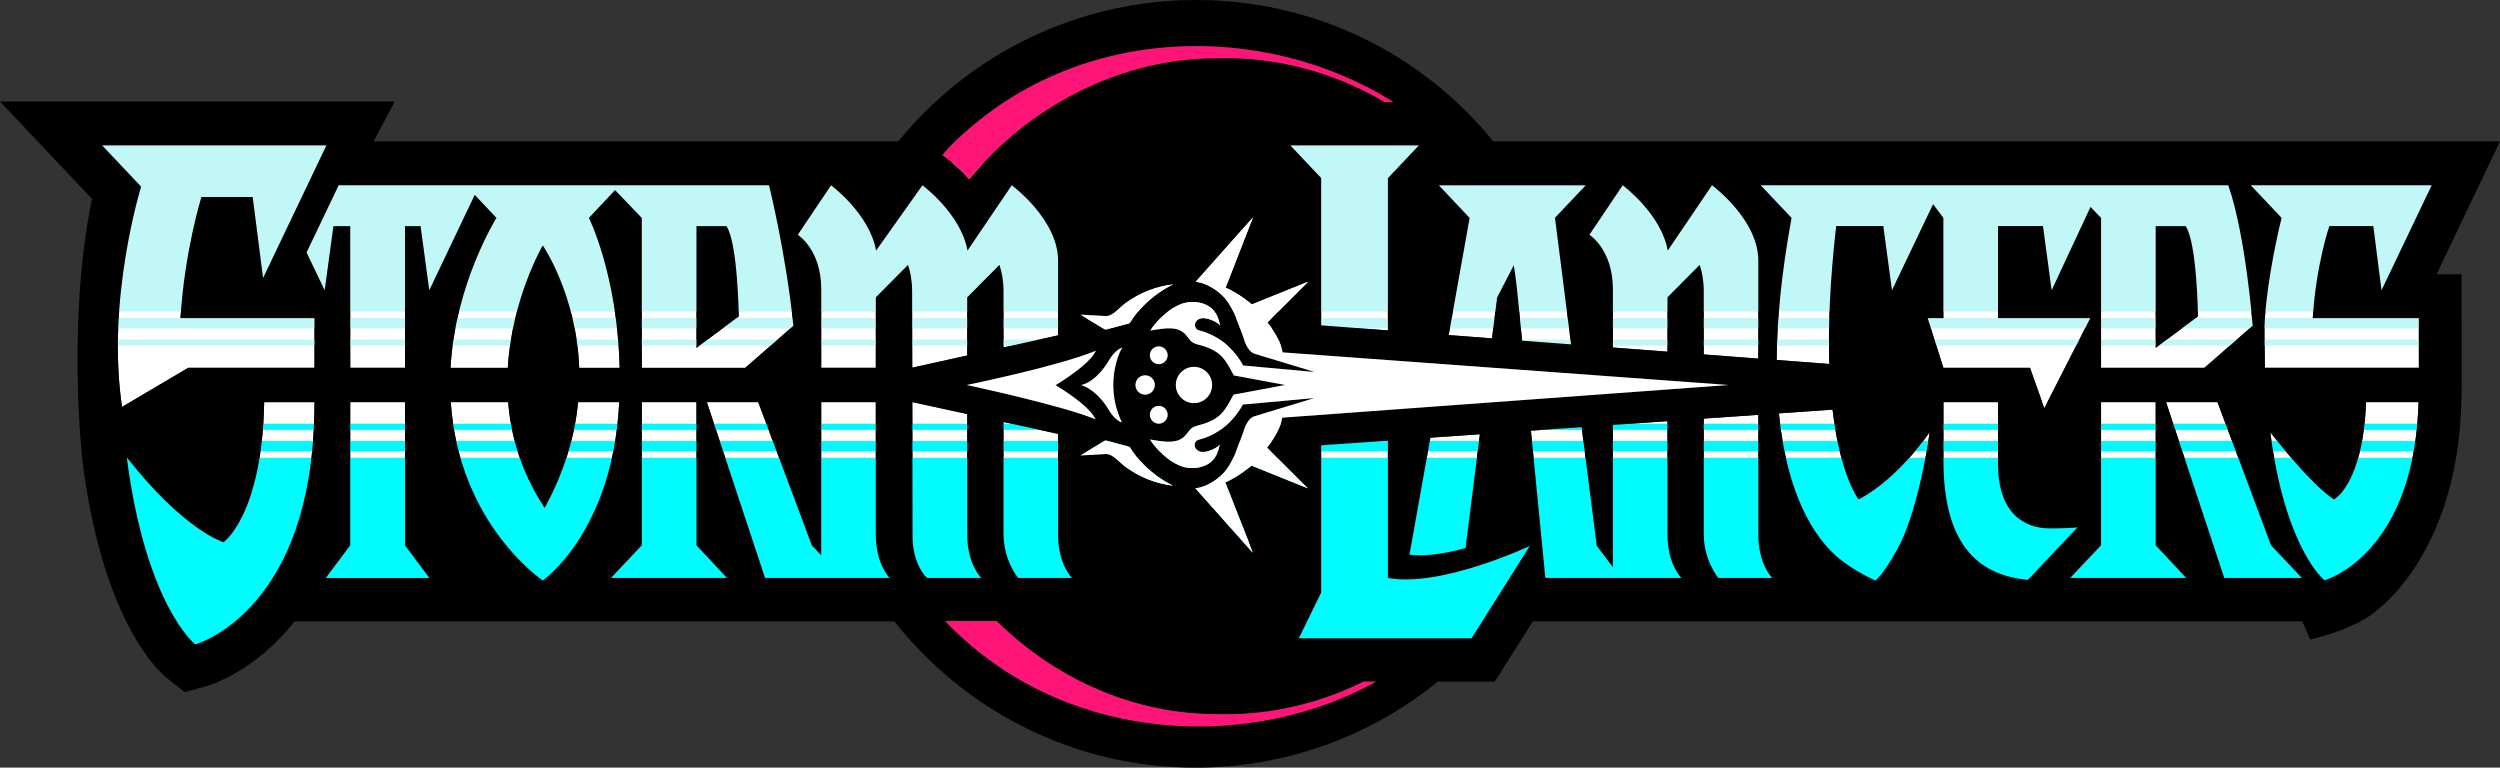 <svg xmlns="http://www.w3.org/2000/svg" id="Layer_1" data-name="Layer 1" viewBox="0 0 1190.76 365.61"><rect x="0" y="0" width="1190.76" height="365.61" fill="#333333" stroke="none"/><defs><style>.cls-1{fill:#00f9ff}.cls-2{fill:#fff}.cls-3{fill:#c1f7f7}.cls-4{fill:#ff1477}</style></defs><path d="m1078.55 158.18.24 17.01H1152.11l-.02-23.67h-50.52c1.58-25.52 7.9-43.83 7.9-43.83h20.94l3.91 30.56 23.88-50h-86.15l14.69 15.54c-2.83 11.12-8.19 37.42-8.19 54.39ZM1126.96 191.55c-1.48 39.21-15.23 46.33-15.23 46.33s-8.58-4.23-30.39-32c7.23 55.9 25.82 70.52 25.82 70.52s41.1-11.31 44.64-80.77c.07-1.43.13-2.81.17-4.08h-25.02ZM975.17 191.55h-2.49l1.03 2.85 1.46-2.85zM1026.76 191.55h-26.02v68.19l-14.69 15.54h55.22l-14.51-15.54v-68.19zM1056.19 191.55h-24.48l27.73 83.73h36.93l-14.69-15.54-25.49-68.19zM976.33 251.67c-12.34 0-24.68-7.39-24.68-30.67v-29.46h-25.97v27.69c0 38.97 15.54 54.69 40.21 56.94l23.63-25c-2.4.28-7.26.5-13.19.5ZM192.9 191.55h-26.08v68.19l-11.63 15.55h49.31l-11.6-15.55v-68.19zM158.81 107.7h8.02v67.5h26.08v-67.5h7.42l4.15 30.56 21.65-45.46 10.35 10.99s-19.73 31.53-21.88 71.42h27.28c1.92-33.22 16.67-58.31 16.67-58.31s16.06 23.24 17.34 58.31h19.27c-1.13-44.64-14.65-71.42-14.65-71.42l12.47-13.26 12.73 13.27v71.41h49.34l-.02-.07 22.89-19.96c-3.54-34.55-11.61-66.92-11.61-66.92H161.33l-15.29 32 8.63 18 4.15-30.56Zm172.91 0h14.27c5.41 7.78 5.89 42.99 5.89 42.99l-20.16 14.99V107.7ZM417.14 254.54v-63h-25.99v72.96l-4.5-4.76-25.49-68.19h-24.48l27.73 83.74h59.37s-6.64-6.22-6.64-20.74ZM275.38 191.55c-1.52 15.41-6.16 32.46-15.95 50.41-11.18-16.86-16.09-34.21-17.39-50.41h-27.33c3.92 58.35 43.83 84.93 43.83 84.93s33.38-23.17 36.39-84.93h-19.55ZM331.72 191.55H305.7v68.19l-14.68 15.54h55.22l-14.52-15.54v-68.19zM125.83 191.55c-.97 53.95-19.36 66.75-19.36 66.75s-18.52-5.35-46.08-40.43c9.13 70.62 32.62 89.1 32.62 89.1s51.93-14.29 56.4-102.04c.35-6.78.39-12.77.39-13.37h-23.98Z" class="cls-2"/><path d="M125.61 175.19h24.18l-.02-23.67H85.94c2-32.24 9.98-57.7 9.98-57.7h24.43l4.94 38.6 30.17-63.17H48.65l18.56 19.64s-16.7 53.84-9.09 104.93l31.52-18.63h35.98ZM885.29 237.87s-8.67-10.35-12.44-42.76l-25.55 1.78c3.78 38.61 16.78 58.61 27.16 67.8 8.15 7.22 18.77 11.78 18.77 11.78s2.9-1.43 10.37-14.7c9.54-16.95 14.73-50.67 14.73-50.67l.73-5.23s-14.57 21.97-33.77 32ZM768.22 137.77v27.76l25.99 1.98v-25.87l15.35-15.49c1.15 3.46 1.94 7.59 1.94 12.64v30.04l25.98 1.98v-46.7c0-19.62-22.06-35.85-22.06-35.85l-21.08 31.11c-3.04-17.44-21.45-31.11-21.45-31.11l-15.86 23.57s11.18 6.99 11.18 25.94ZM837.48 254.54v-56.96l-25.98 1.81v55.09c0 12.46 6.95 20.8 6.95 20.8h25.66s-6.64-6.22-6.64-20.74ZM794.21 254.54V200.6l-25.99 1.81v67.75l-7.71-10.26-7.18-56.46-24.14 1.68 6.88 70.15 64.84-.02s-6.7-6.2-6.7-20.72ZM690.03 159.58l20.61 1.57 2.46-19.48 7.94-15.36s1.15 6.78 2.01 16.18l1.94 19.75 23.33 1.77-7.67-60.29 14.67-15.48h-69.98L700 103.78l-9.97 55.79ZM629.28 154.96l31.78 2.42V84.87l14.75-15.61H614.6l14.68 15.54v70.16zM661.06 275.28v-65.39l-31.78 2.22v70.14L618.65 304h82.27l27.71-43.93s-42.28 19.91-67.56 15.21Z" class="cls-2"/><path d="m681.29 208.48-9.95 55.68c1.09.23 9.2 1.63 26.68-3.11l6.84-54.22-23.58 1.64ZM503.95 254.54v-47.88l-25.98-5.67v53.49c0 12.46 6.95 20.8 6.95 20.8h25.66s-6.64-6.22-6.64-20.74ZM417.14 175.2v-33.56l15.35-15.49c1.15 3.46 1.94 7.59 1.94 12.64l.07 36.33 26.17-5.8v-27.68l15.35-15.49c1.15 3.46 1.94 7.59 1.94 12.64v26.7l25.98-5.76V124.1c0-19.62-22.06-35.85-22.06-35.85l-21.08 31.11c-3.04-17.44-21.45-31.11-21.45-31.11l-22.09 31.11c-3.04-17.44-21.45-31.11-21.45-31.11l-15.86 23.57s11.18 6.99 11.18 25.94v37.43h25.99ZM460.68 254.54v-57.32l-26-5.67h-.14l.13 62.99c-.21 10.45 3.61 17.68 6.86 20.74h25.85s-6.71-6.2-6.71-20.73ZM1072.94 155.17s-3.2-42.53-11.61-66.92H838.6l14.72 15.54c-4.85 26.31-6.95 48.68-7.1 67.67l25.07 1.91c-.56-17.35.2-38.95 3.27-65.67h22.46l4.12 30.56 19.58-41.01 4.9 6.52v47.77h-7.49l7.5 23.67h41.25l6.81 19.2 9.8-19.2 12.09-23.67h-43.96v-43.83h21.43l4.12 30.56 18.52-39.7 5.02 5.23v71.41h49.34l-.02-.07 22.89-19.96Zm-46.18 10.51V107.7h14.27c5.41 7.78 5.89 42.99 5.89 42.99l-20.16 14.99Z" class="cls-2"/><path d="M50.45 161.74h1105.72v2.91H50.45zM50.45 151.46h1105.72v4.95H50.45z" class="cls-3"/><path d="M1156.62 204.74H50.9v-2.91h1105.72zM1156.62 215.02H50.9v-4.95h1105.72z" class="cls-1"/><path d="M1156.62 218.06H50.9s7.59 81.46 39.45 100.16c0 0 38.2-14.46 43.16-35.23h437.57l21.27 37.77H696.1l24.21-32.56h387.32s52.93-26.35 48.99-70.13Z" style="fill:#00fcff"/><path d="m1167.93 75.66-14.36 72.75H50.45l6.37-54.73C45.47 80.95 29.5 67.53 29.5 67.53l138.63.54-5.32 9.79 447.8-.74-19.1-14.81 97.22.34-6.97 13.76 486.17-.75Z" class="cls-3"/><path d="M346 107.7h-14.27v57.98l20.16-14.99s-.48-35.22-5.89-42.99ZM1041.03 107.7h-14.27v57.98l20.16-14.99s-.48-35.22-5.89-42.99Z"/><path d="M1190.76 67.34H711.28C676.38 24.51 624.86 0 569.56 0 517.9 0 468.82 21.82 434.12 60.05l-6.35 7.29H177.95l10.08-18.99H0l43.83 46.37c-12.19 58.92-4.54 124.98-4.46 125.65 4.14 32.04 11.66 58.49 22.33 78.68 8.34 15.78 15.93 22.46 18.06 24.13l8.25 6.49 10.12-2.78c.96-.26 23-6.58 42.16-30.93h285.68c16.42 20.79 37.47 38.05 61.02 49.99 25.74 13.06 53.52 19.67 82.57 19.67 41.95 0 82.82-14.53 115.3-40.96h27.12l18.1-28.7 366.51-.02 3.79 8.69 4.96-1.34c1.36-.37 13.59-3.76 21.77-8.93 4.72-3 16.82-12.04 27.54-31.46 10.32-18.69 16.21-41.01 17.5-66.33.32-6.39.34-9.57.34-9.59l-.04-56.35h-11.92l26.75-56.02 3.46-7.25ZM772.9 88.25s18.41 13.67 21.45 31.11l21.08-31.11s22.06 16.22 22.06 35.85v46.7l-25.98-1.98v-30.04c0-5.04-.79-9.17-1.94-12.64l-15.35 15.49v25.87l-25.99-1.98v-27.76c0-18.96-11.18-25.94-11.18-25.94l15.86-23.57ZM610.75 198.94c-1.16 7.26-7.26 14.23-7.26 14.23l19.45 19.44-26.81-10.82s-6.24 5.31-12.52 7.99c.36.98 2 4.91 2.54 6.36 2.48 6.64 8.19 20.41 10.51 27.11l-27.33-30.71c5.39-.35 12.09-4.84 15.19-9.36 3.53-5.15 4.77-9.73 7.01-15.57 1.43-3.7 2.29-7.89 5.76-9.27l28.77-8.74-34.11 3.1s-6.14 13.04-20.86 16.72c-3.05.76-2.85 5.05 1.03 5.8 2.52.49 7.6-1.72 8.87-3.44-.94 3.32-.95 5.1-3.87 7.94 0 0-4.24 4.53-12.81 2.82 0 0-8.5-1.46-16.64-13.22 5.08.71 11.32 2.52 15.79-.87 1.62-1.23 2.91-3.73 4.43-4.68 1.38-.87 3.11-1.14 4.67-1.64 9.01-2.89 10.87-6.46 14.95-14.15l24.63-4.6h.02l-24.5-4.57c-4.08-7.69-5.94-11.27-14.95-14.15-1.56-.5-3.29-.78-4.67-1.64-1.52-.96-2.82-3.46-4.43-4.68-4.47-3.39-10.71-1.58-15.79-.87 8.15-11.76 16.64-13.22 16.64-13.22 8.57-1.71 12.81 2.82 12.81 2.82 2.91 2.84 2.92 4.63 3.87 7.94-1.28-1.72-6.35-3.93-8.87-3.44-3.88.75-4.08 5.04-1.03 5.8 14.72 3.67 20.86 16.72 20.86 16.72l34.11 3.1-28.77-8.74c-3.48-1.39-4.34-5.57-5.76-9.27-2.25-5.83-3.48-10.41-7.01-15.57-3.1-4.52-9.79-9.01-15.19-9.36l27.33-30.71-13.05 33.47c6.28 2.68 12.52 7.99 12.52 7.99l26.81-10.82-19.45 19.44s6.1 6.97 7.26 14.23l212.41 15.54-212.56 15.56Zm94.12 7.89-6.84 54.22c-17.48 4.74-25.59 3.34-26.68 3.11l9.95-55.68 23.58-1.64Zm-237.48 68.44h-25.85c-3.25-3.05-7.07-10.29-6.86-20.74l-.13-62.99h.14l26 5.67v57.32c0 14.52 6.71 20.73 6.71 20.73Zm10.59-20.79v-53.49l25.98 5.67v47.88c0 14.52 6.64 20.74 6.64 20.74h-25.66s-6.95-8.34-6.95-20.8Zm-17.53-71.1s43.61-8.88 61.52-16.33c-3 6.82-18.9 16.19-19.16 16.35h-.11c.81.48 16.18 9.63 19.12 16.33-15.98-6.67-61.37-16.35-61.37-16.35Zm91.47 9.93c2.34 0 4.24 1.9 4.24 4.24s-1.9 4.24-4.24 4.24-4.24-1.9-4.24-4.24 1.9-4.24 4.24-4.24Zm-6.48-5.33c-2.55 0-4.61-2.06-4.61-4.61s2.06-4.61 4.61-4.61 4.61 2.06 4.61 4.61-2.06 4.61-4.61 4.61Zm6.48-14.53c-2.34 0-4.24-1.9-4.24-4.24s1.9-4.24 4.24-4.24 4.24 1.9 4.24 4.24-1.9 4.24-4.24 4.24Zm-13.9-19.5-11.52 3.11-11.91-7.21 12.44.69c3.45-.35 6.31-4.16 9.19-6.24 6.72-4.86 14.53-7.94 22.55-8.83 0 0-12.47 5.33-20.75 18.47Zm-3.66 47.29s-3.4-.9-6.49-6.38c0 0-4.83-8.7-12.85-11.48 7.64-1.8 13-11.46 13-11.46 3.09-5.48 6.49-6.38 6.49-6.38s-4.21 6.67-4.25 17.86c0 5.27 1.03 11.35 4.1 17.84Zm-7.86 8.49 11.52 3.11c8.28 13.15 20.75 18.47 20.75 18.47-8.02-.88-15.84-3.97-22.55-8.83-2.88-2.09-5.74-5.89-9.19-6.24l-12.44.69 11.91-7.21Zm33.55-26.36c0-4.77 3.87-8.64 8.64-8.64s8.64 3.87 8.64 8.64-3.87 8.64-8.64 8.64-8.64-3.87-8.64-8.64Zm195.26-95.12-14.67 15.48 7.67 60.29-23.33-1.77-1.94-19.75c-.86-9.4-2.01-16.18-2.01-16.18l-7.94 15.36-2.46 19.48-20.61-1.57 9.97-55.79-14.66-15.54h69.98Zm-94.25-3.38v72.51l-31.78-2.42V84.8L614.6 69.26h61.21l-14.75 15.61ZM454.99 67.32C514.24 10.29 603.01 10.6 663.56 48.5h-4.28c-23.7-13.94-51.16-21.68-79.9-20.76-45.89-.06-89.69 23.24-117.74 57.61-5.62-6.54-12.78-11.46-12.78-11.46 3.13-3.62 2.59-3.2 6.13-6.57Zm-59.16 20.93s18.41 13.67 21.45 31.11l22.09-31.11s18.41 13.67 21.45 31.11l21.08-31.11s22.06 16.22 22.06 35.85v35.63l-25.98 5.76v-26.7c0-5.04-.79-9.17-1.94-12.64l-15.35 15.49v27.68l-26.17 5.8-.07-36.33c0-5.04-.79-9.17-1.94-12.64l-15.35 15.49v33.56h-25.99v-37.43c0-18.96-11.18-25.94-11.18-25.94l15.86-23.57Zm-328.62.64L48.65 69.26h106.82l-30.17 63.17-4.94-38.6H95.93s-7.98 25.46-9.98 57.7h63.83l.02 23.67H89.64l-31.52 18.63C50.51 142.74 67.21 88.9 67.21 88.9Zm82.2 116.03c-4.47 87.75-56.4 102.04-56.4 102.04s-23.49-18.48-32.62-89.1c27.56 35.08 46.08 40.43 46.08 40.43s18.39-12.79 19.36-66.75h23.98c0 .6-.05 6.59-.39 13.37Zm5.78 70.37 11.63-15.55v-68.19h26.08v68.19l11.6 15.55h-49.31ZM226.12 92.8l-21.65 45.46-4.15-30.56h-7.42v67.5h-26.08v-67.5h-8.02l-4.15 30.56-8.63-18 15.29-32.01h204.98s8.07 32.38 11.61 66.93l-22.89 19.96.02.07h-49.34V103.8l-12.73-13.27-12.47 13.26s13.52 26.78 14.65 71.42h-19.27c-1.29-35.06-17.34-58.31-17.34-58.31s-14.75 25.09-16.67 58.31h-27.28c2.15-39.89 21.88-71.42 21.88-71.42L226.11 92.8Zm32.42 183.68s-39.91-26.58-43.83-84.93h27.33c1.3 16.2 6.21 33.55 17.39 50.41 9.79-17.95 14.43-35 15.95-50.41h19.55c-3 61.76-36.39 84.93-36.39 84.93Zm32.48-1.2 14.69-15.54v-68.19h26.02v68.19l14.51 15.54h-55.22Zm45.66-83.73h24.48l25.49 68.19 4.5 4.76v-72.96h25.99v63c0 14.52 6.64 20.74 6.64 20.74h-59.37l-27.73-83.74Zm118.31 109.08c-1.64-1.56-3.22-3.17-4.78-4.8h24.51c27.49 27.09 64.75 44.37 104.66 44.32 24.87.79 48.78-4.91 70.15-15.49h5.94c-58.89 32.62-144.13 30.29-200.48-24.03ZM700.92 304h-82.27l10.63-21.75v-70.14l31.78-2.22v65.39c25.28 4.7 67.56-15.21 67.56-15.21L700.91 304Zm35.15-28.72-6.88-70.15 24.14-1.68 7.18 56.46 7.71 10.26v-67.75l25.99-1.81v53.94c0 14.52 6.7 20.72 6.7 20.72l-64.84.02Zm82.39 0s-6.95-8.34-6.95-20.8v-55.09l25.98-1.81v56.96c0 14.52 6.64 20.74 6.64 20.74h-25.66Zm99.87-64.17s-5.19 33.72-14.73 50.67c-7.47 13.27-10.37 14.7-10.37 14.7s-10.63-4.56-18.77-11.78c-10.38-9.19-23.38-29.18-27.16-67.8l25.55-1.78c3.78 32.41 12.44 42.76 12.44 42.76 19.2-10.03 33.77-32 33.77-32l-.73 5.23Zm-.18-59.58h7.49v-47.77l-4.9-6.52-19.58 41.01-4.12-30.56h-22.46c-3.07 26.73-3.83 48.32-3.27 65.67l-25.07-1.91c.15-18.99 2.25-41.36 7.1-67.67l-14.72-15.54h222.73c8.41 24.38 11.61 66.92 11.61 66.92l-22.89 19.96.02.07h-49.34v-71.41l-5.02-5.23-18.52 39.7-4.12-30.56h-21.43v43.83h43.96l-12.09 23.67-9.8 19.2-1.03-2.85h.02l-5.8-16.35h-41.25l-7.5-23.67Zm7.52 67.71v-27.69h25.98v29.46c0 23.28 12.34 30.67 24.68 30.67 5.93 0 10.8-.21 13.19-.5l-23.63 25c-24.67-2.25-40.22-17.97-40.22-56.94Zm60.38 56.04 14.69-15.54v-68.19h26.02v68.19l14.51 15.54h-55.22Zm73.39 0-27.73-83.74h24.48l25.49 68.19 14.69 15.54h-36.93Zm92.37-79.65c-3.54 69.46-44.64 80.77-44.64 80.77s-18.59-14.62-25.82-70.52c21.81 27.77 30.39 32 30.39 32s13.75-7.12 15.23-46.33h25.02c-.04 1.27-.1 2.66-.17 4.08Zm-17.48-57.38-3.91-30.56h-20.94s-6.32 18.31-7.9 43.83h50.52l.02 23.67H1078.8l-.24-17.01c0-16.97 5.36-43.27 8.19-54.39l-14.69-15.54h86.15l-23.88 50Z"/><path d="M663.73 48.6c-60.55-38.01-149.44-38.37-208.74 18.71-3.54 3.37-3 2.94-6.13 6.57 0 0 7.16 4.92 12.78 11.46 28.05-34.36 71.86-57.66 117.74-57.61 28.81-.92 56.33 6.86 80.07 20.86h4.27ZM649.53 324.66c-21.36 10.58-45.28 16.28-70.15 15.49-39.91.05-77.17-17.23-104.66-44.32h-24.51c1.55 1.63 3.14 3.24 4.78 4.8 56.35 54.32 141.6 56.64 200.48 24.03h-5.94Z" class="cls-4"/><path d="M521.82 199.73c-2.95-6.7-18.31-15.85-19.12-16.33h.11c.27-.16 16.16-9.53 19.16-16.35-17.91 7.44-61.52 16.33-61.52 16.33s45.39 9.68 61.37 16.35Z" class="cls-2"/><path d="M515.03 183.38c8.02 2.78 12.85 11.48 12.85 11.48 3.09 5.48 6.49 6.38 6.49 6.38-3.06-6.48-4.1-12.57-4.1-17.84.04-11.19 4.25-17.86 4.25-17.86s-3.4.9-6.49 6.38c0 0-5.36 9.66-13 11.46ZM538.02 212.84l-11.52-3.11-11.91 7.21 12.44-.69c3.45.35 6.31 4.16 9.19 6.24 6.72 4.86 14.53 7.94 22.55 8.83 0 0-12.47-5.33-20.75-18.47ZM596.81 103.54l-27.33 30.71c5.39.35 12.09 4.84 15.19 9.36 3.53 5.15 4.77 9.73 7.01 15.57 1.43 3.7 2.29 7.89 5.76 9.27l28.77 8.74-34.11-3.1s-6.14-13.04-20.86-16.72c-3.05-.76-2.85-5.05 1.03-5.8 2.52-.49 7.6 1.72 8.87 3.44-.94-3.32-.95-5.1-3.87-7.94 0 0-4.24-4.53-12.81-2.82 0 0-8.5 1.46-16.64 13.22 5.08-.71 11.32-2.52 15.79.87 1.62 1.23 2.91 3.73 4.43 4.68 1.38.87 3.11 1.14 4.67 1.64 9.01 2.89 10.87 6.46 14.95 14.15l24.5 4.57h-.02l-24.63 4.6c-4.08 7.69-5.94 11.27-14.95 14.15-1.56.5-3.29.78-4.67 1.64-1.52.96-2.82 3.46-4.43 4.68-4.47 3.39-10.71 1.58-15.79.87 8.15 11.76 16.64 13.22 16.64 13.22 8.57 1.71 12.81-2.82 12.81-2.82 2.91-2.84 2.92-4.63 3.87-7.94-1.28 1.72-6.35 3.93-8.87 3.44-3.88-.75-4.08-5.04-1.03-5.8 14.72-3.67 20.86-16.72 20.86-16.72l34.11-3.1-28.77 8.74c-3.48 1.39-4.34 5.57-5.76 9.27-2.25 5.83-3.48 10.41-7.01 15.57-3.1 4.52-9.79 9.01-15.19 9.36l27.33 30.71c-2.32-6.7-8.03-20.46-10.51-27.11-.54-1.45-2.18-5.37-2.54-6.36 6.28-2.68 12.52-7.99 12.52-7.99l26.81 10.82-19.45-19.44s6.1-6.97 7.26-14.23l212.56-15.56-212.41-15.54c-1.16-7.26-7.26-14.23-7.26-14.23l19.45-19.44-26.81 10.82s-6.24-5.31-12.52-7.99l13.05-33.47ZM538.02 153.95l-11.52 3.11-11.91-7.21 12.44.69c3.45-.35 6.31-4.16 9.19-6.24 6.72-4.86 14.53-7.94 22.55-8.83 0 0-12.47 5.33-20.75 18.47Z" class="cls-2"/><circle cx="551.92" cy="197.55" r="4.24" class="cls-2"/><circle cx="551.92" cy="169.21" r="4.24" class="cls-2"/><circle cx="545.44" cy="183.37" r="4.61" class="cls-2"/><circle cx="568.69" cy="183.37" r="8.64" class="cls-2"/></svg>